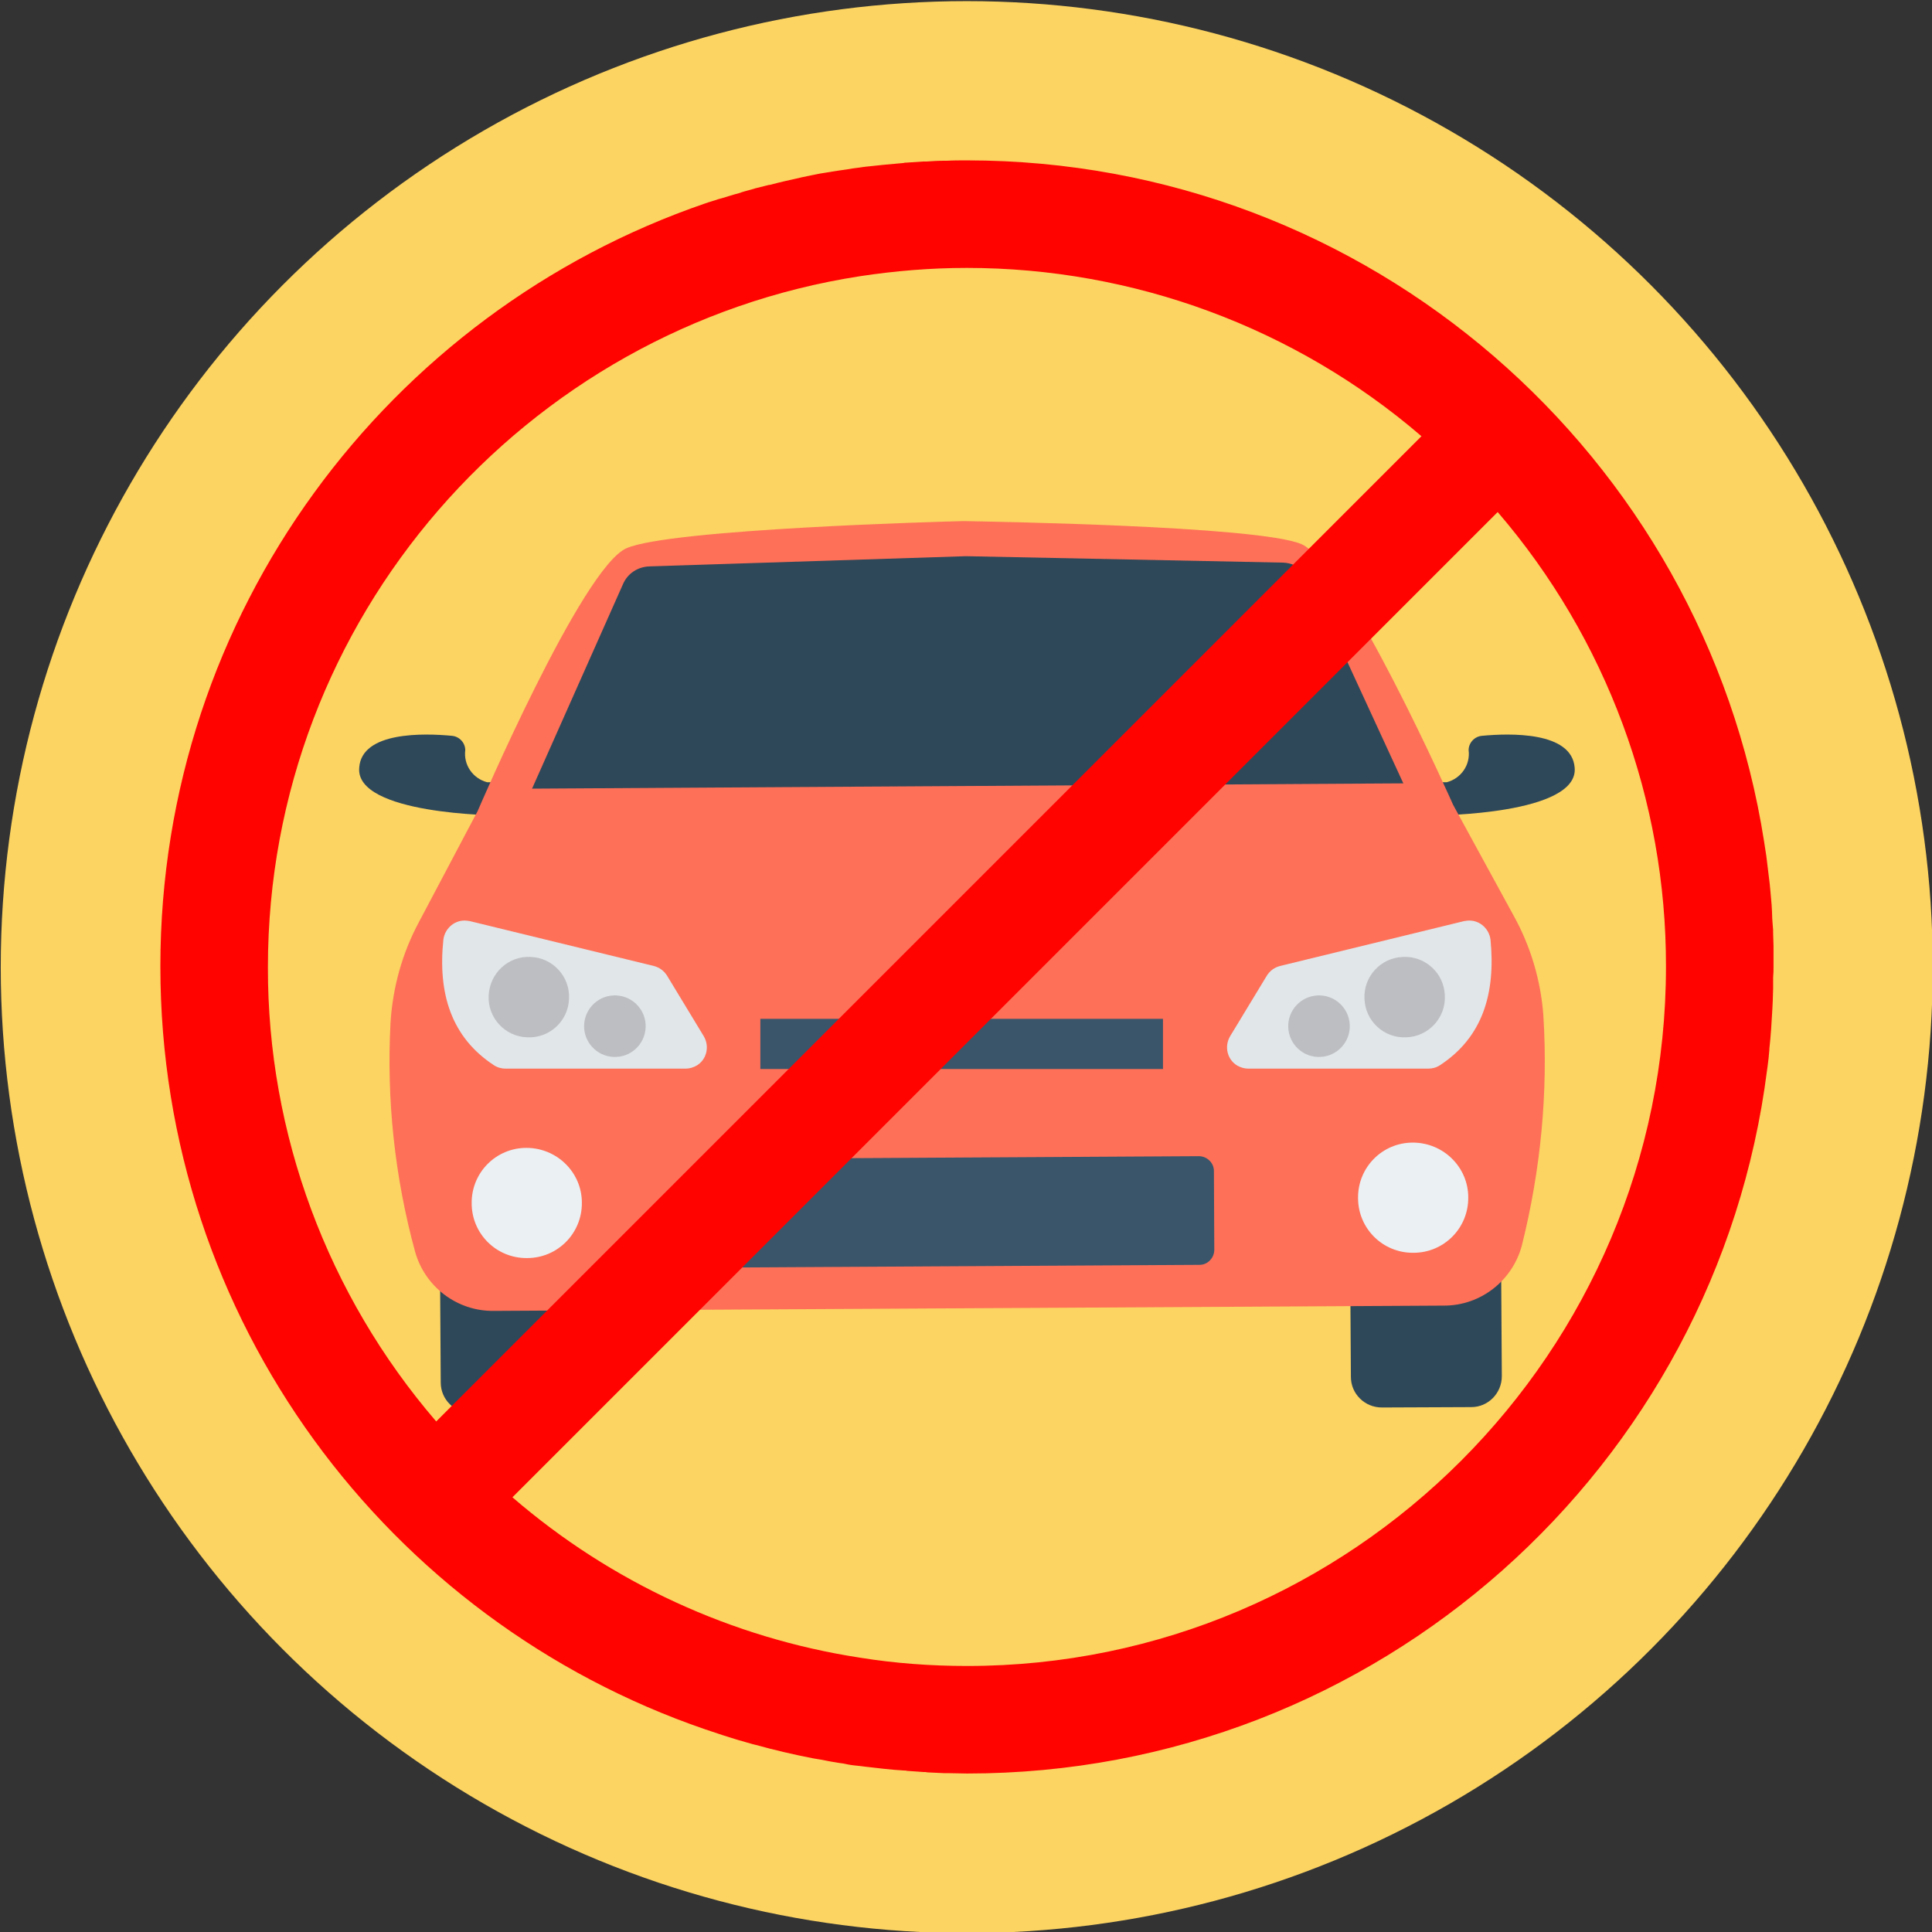 <?xml version="1.0" encoding="utf-8"?>
<!-- Generator: Adobe Illustrator 24.0.1, SVG Export Plug-In . SVG Version: 6.00 Build 0)  -->
<svg version="1.1" id="레이어_1" xmlns="http://www.w3.org/2000/svg" xmlns:xlink="http://www.w3.org/1999/xlink" x="0px"
	 y="0px" viewBox="0 0 512 512" style="enable-background:new 0 0 512 512;" xml:space="preserve">
<rect x="0" y="0" width="512" height="512" fill="#333333" stroke="none"/>
<style type="text/css">
	.st0{fill:#FCD462;}
	.st1{fill:#2F4859;}
	.st2{fill:#FE7058;}
	.st3{fill:#3A556A;}
	.st4{fill:#EBF0F3;}
	.st5{fill:#E1E6E9;}
	.st6{fill:#BDBEC1;}
	.st7{fill:#FF0300;}
</style>
<g id="Circle_Grid">
	<circle class="st0" cx="256.2" cy="256.3" r="256"/>
</g>
<g id="icon">
	<g>
		<path class="st1" d="M365.8,309.6l23.7-0.1c4.5,0,8.2,3.6,8.2,8.1l0.3,47.1c0,4.5-3.6,8.2-8.1,8.2l-23.7,0.1
			c-4.5,0-8.2-3.6-8.2-8.1l-0.3-47.1C357.6,313.3,361.3,309.6,365.8,309.6z"/>
		<path class="st1" d="M124.6,311.1l23.7-0.1c4.5,0,8.2,3.6,8.2,8.1l0.3,47.1c0,4.5-3.6,8.2-8.1,8.2l-23.7,0.1
			c-4.5,0-8.2-3.6-8.2-8.1l-0.3-47.1C116.5,314.8,120.1,311.1,124.6,311.1z"/>
		<path class="st1" d="M392.7,195c-2,0.2-3.5,1.9-3.5,3.8c0.5,3.9-2,7.5-5.8,8.5l-5.9,0l3,8.8c0,0,38-0.2,36.8-12.7
			C416.5,193.8,400.1,194.3,392.7,195L392.7,195z"/>
		<path class="st1" d="M119.8,195c2,0.2,3.5,1.9,3.5,3.8c-0.5,3.9,2,7.5,5.8,8.5l5.9,0l-3,8.8c0,0-38-0.2-36.8-12.7
			C95.9,193.8,112.4,194.3,119.8,195z"/>
	</g>
	<path class="st2" d="M409,269c-0.7-9.3-3.4-18.3-7.9-26.4l-16-29.3c0,0-28.4-64-40.2-69.1c-11.4-4.9-84.5-6-89.3-6.1h-0.3
		c-4.8,0.1-77.9,2.1-89.3,7.2c-11.8,5.2-39.4,69.6-39.4,69.6l-15.6,29.5c-4.4,8.2-6.9,17.2-7.5,26.5c-1.1,20.5,1.1,41,6.5,60.8
		c2.6,9.3,11.1,15.8,20.8,15.7l125.8-0.7h0.3l125.8-0.7c9.7,0,18.1-6.6,20.6-15.9C408.3,310.1,410.3,289.5,409,269z"/>
	<path class="st3" d="M195.1,307.1l122.6-0.7c2.2,0,4,1.8,4,3.9l0.1,20.9c0,2.2-1.8,4-3.9,4l-122.6,0.7c-2.2,0-4-1.8-4-3.9
		l-0.1-20.9C191.1,308.9,192.9,307.1,195.1,307.1z"/>
	<path class="st1" d="M347.1,153.8c-1.3-2.8-4-4.6-7.1-4.7l-83.8-1.7h-0.3l-83.8,2.7c-3.1,0.1-5.8,1.9-7,4.7L141,209l115.3-0.7h0.3
		l115.3-0.7L347.1,153.8z"/>
	<path class="st4" d="M374.4,302.8c-8.1,0-14.6,6.6-14.5,14.7c0,8.1,6.6,14.6,14.7,14.5c8.1,0,14.6-6.6,14.5-14.7c0,0,0,0,0,0
		C389.1,309.3,382.5,302.8,374.4,302.8z"/>
	<path class="st4" d="M139.5,304.2c-8.1,0-14.6,6.6-14.5,14.7c0,8.1,6.6,14.6,14.7,14.5c8.1,0,14.6-6.6,14.5-14.7
		C154.2,310.7,147.6,304.2,139.5,304.2C139.5,304.2,139.5,304.2,139.5,304.2z"/>
	<path class="st3" d="M201.5,270h106.7v13.3H201.5V270z"/>
	<path class="st5" d="M395,249c-0.4-3.1-3.2-5.4-6.3-5c-0.2,0-0.5,0.1-0.7,0.1l-48.8,11.9c-1.5,0.4-2.7,1.3-3.5,2.6l-9.7,16
		c-1.6,2.7-0.8,6.2,1.9,7.8c0.9,0.5,1.9,0.8,2.9,0.8h47.7c1.1,0,2.2-0.3,3.1-0.9C392.9,274.9,396.4,263.3,395,249L395,249z"/>
	<path class="st6" d="M371.8,253.6c-5.9,0.2-10.5,5.2-10.2,11.1c0.2,5.9,5.2,10.5,11.1,10.2c5.9-0.2,10.5-5.2,10.2-11.1
		C382.7,257.9,377.7,253.3,371.8,253.6L371.8,253.6z"/>
	<path class="st6" d="M349.2,263.8c-4.5,0.2-8,4-7.8,8.5c0.2,4.5,4,8,8.5,7.8s8-4,7.8-8.5c0,0,0,0,0,0
		C357.5,267.1,353.7,263.6,349.2,263.8z"/>
	<path class="st5" d="M117.5,249c0.4-3.1,3.2-5.4,6.3-5c0.2,0,0.5,0.1,0.7,0.1l48.8,11.9c1.5,0.4,2.7,1.3,3.5,2.6l9.7,16
		c1.6,2.7,0.8,6.2-1.9,7.8c-0.9,0.5-1.9,0.8-2.9,0.8H134c-1.1,0-2.2-0.3-3.1-0.9C119.6,274.9,116,263.3,117.5,249L117.5,249z"/>
	<path class="st6" d="M140.6,253.6c5.9,0.2,10.5,5.2,10.2,11.1c-0.2,5.9-5.2,10.5-11.1,10.2c-5.9-0.2-10.5-5.2-10.2-11.1
		C129.8,257.9,134.7,253.3,140.6,253.6L140.6,253.6z"/>
	<path class="st6" d="M163.3,263.8c4.5,0.2,8,4,7.8,8.5c-0.2,4.5-4,8-8.5,7.8s-8-4-7.8-8.5c0,0,0,0,0,0
		C155,267.1,158.8,263.6,163.3,263.8z"/>
</g>
<path class="st7" d="M470,256.2C470,256.2,470,256.2,470,256.2C470,256.2,470,256.2,470,256.2c0-0.9,0-1.7,0-2.6c0-1,0-2,0-2.9
	c0-1.1-0.1-2.2-0.1-3.3c0-0.7,0-1.4-0.1-2.1c-0.1-1.2-0.2-2.5-0.2-3.7c0-0.6-0.1-1.2-0.1-1.8c-0.1-1.1-0.2-2.2-0.3-3.4
	c-0.1-0.7-0.1-1.4-0.2-2.1c-0.3-2.5-0.6-5-0.9-7.4c-0.2-1.3-0.4-2.6-0.6-3.9C451.5,120.8,363,42.5,256.2,42.5v0
	c-1.8,0-3.5,0-5.3,0.1c-0.3,0-0.5,0-0.8,0c-1.5,0-3,0.1-4.5,0.2c-0.3,0-0.6,0-1,0c-1.5,0.1-3,0.2-4.4,0.3c-0.3,0-0.5,0-0.8,0.1
	c-3.4,0.3-6.8,0.6-10.2,1c-0.5,0.1-0.9,0.1-1.4,0.2c-1.1,0.1-2.2,0.3-3.4,0.5c-0.7,0.1-1.4,0.2-2.1,0.3c-0.9,0.1-1.7,0.3-2.5,0.4
	c-0.8,0.1-1.7,0.3-2.5,0.4c-0.7,0.1-1.3,0.3-2,0.4c-1,0.2-1.9,0.4-2.9,0.6c-0.1,0-0.3,0.1-0.4,0.1c-2.7,0.6-5.4,1.2-8,1.9
	c-0.1,0-0.1,0-0.2,0c-1.2,0.3-2.4,0.6-3.6,0.9c-0.3,0.1-0.7,0.2-1,0.3c-1.1,0.3-2.3,0.6-3.4,1c-0.4,0.1-0.8,0.2-1.1,0.3
	c-1.1,0.3-2.2,0.7-3.3,1c-0.4,0.1-0.7,0.2-1.1,0.3c-1.1,0.4-2.3,0.7-3.4,1.1c0,0,0,0,0,0c0,0,0,0,0,0c0,0,0,0,0,0c0,0,0,0,0,0
	c-84,28.8-144.4,108.5-144.4,202.2c0,93.8,60.4,173.4,144.4,202.2c0,0,0,0,0,0c1.2,0.4,2.4,0.8,3.6,1.2c0.3,0.1,0.6,0.2,0.9,0.3
	c1.2,0.4,2.3,0.7,3.5,1.1c0.3,0.1,0.6,0.2,1,0.3c1.2,0.3,2.3,0.7,3.5,1c0.3,0.1,0.5,0.1,0.8,0.2c5.1,1.4,10.2,2.6,15.4,3.6
	c0.6,0.1,1.2,0.2,1.8,0.3c0.9,0.2,1.8,0.3,2.6,0.5c0.8,0.1,1.6,0.3,2.4,0.4c0.8,0.1,1.5,0.2,2.3,0.4c1,0.2,2.1,0.3,3.1,0.4
	c0.5,0.1,1.1,0.1,1.6,0.2c3.4,0.4,6.7,0.8,10.1,1c0.3,0,0.6,0,0.9,0.1c1.4,0.1,2.9,0.2,4.3,0.3c0.4,0,0.7,0,1.1,0.1
	c1.4,0.1,2.9,0.1,4.3,0.2c0.3,0,0.6,0,1,0c1.7,0,3.4,0.1,5.1,0.1c0,0,0.1,0,0.1,0c108.8,0,198.7-81.3,212-186.5
	c0-0.2,0.1-0.5,0.1-0.7c0.2-1.5,0.4-3.1,0.5-4.6c0-0.1,0-0.2,0-0.3c0.4-3.5,0.6-7,0.8-10.6c0-0.7,0.1-1.4,0.1-2.1
	c0-1.1,0.1-2.2,0.1-3.3c0-1,0-2,0-2.9C470,258,470,257.1,470,256.2C470,256.3,470,256.3,470,256.2C470,256.2,470,256.2,470,256.2z
	 M71,256.3c0-92.5,68.2-169.4,156.9-183.1c9.2-1.4,18.7-2.2,28.3-2.2v0c44.2,0,87,15.8,120.5,44.6l-60.8,60.8L115.6,376.7
	C86.8,343.2,70.9,300.5,71,256.3z M227.9,439.3c-33.9-5.2-65.9-19.9-92.1-42.5l189.8-189.8l71.3-71.3
	c28.8,33.5,44.7,76.3,44.6,120.5c0,102.1-83.1,185.3-185.2,185.3C246.7,441.5,237.2,440.8,227.9,439.3z"/>
</svg>
